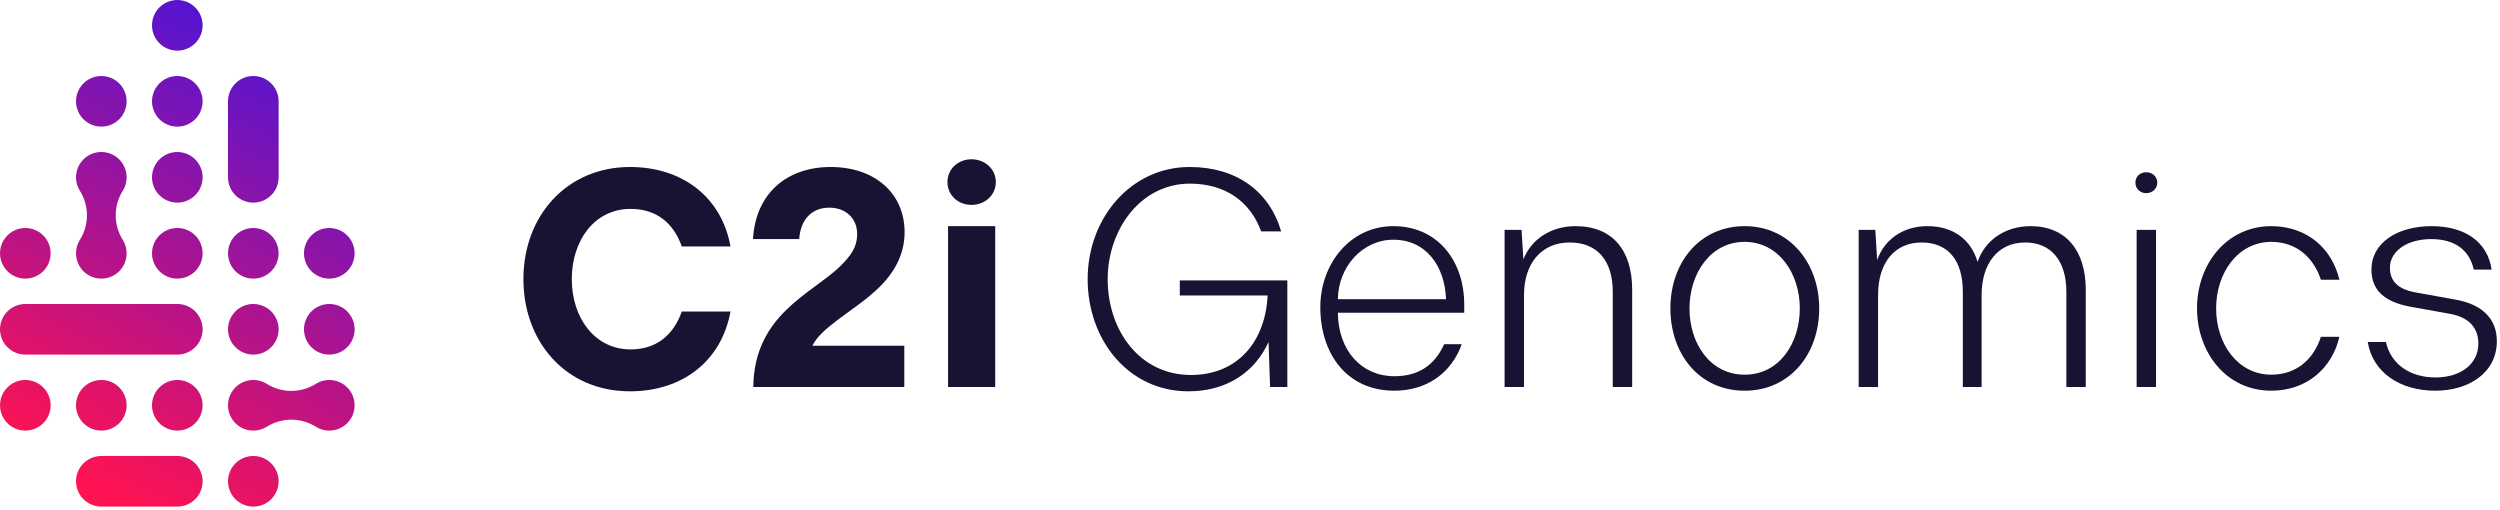 <?xml version="1.0" encoding="UTF-8"?>
<svg xmlns="http://www.w3.org/2000/svg" xmlns:xlink="http://www.w3.org/1999/xlink" width="245px" height="50px" viewBox="0 0 245 50" version="1.1">
  <title>Group 2</title>
  <defs>
    <linearGradient x1="74.5%" y1="0%" x2="37.143%" y2="100%" id="linearGradient-1">
      <stop stop-color="#4714DB" offset="0%"></stop>
      <stop stop-color="#FF1352" offset="100%"></stop>
    </linearGradient>
  </defs>
  <g id="Symbols" stroke="none" stroke-width="1" fill="none" fill-rule="evenodd">
    <g id="Footer" transform="translate(-111, -120)">
      <g id="Group-2" transform="translate(111, 120)">
        <path d="M51.295,27.357 C51.295,21.106 55.583,16.365 61.744,16.365 C66.938,16.365 70.742,19.385 71.588,24.156 L66.817,24.156 C65.971,21.77 64.25,20.472 61.804,20.472 C58.241,20.472 56.036,23.583 56.036,27.357 C56.036,31.101 58.241,34.242 61.804,34.242 C64.25,34.242 65.971,32.914 66.817,30.528 L71.588,30.528 C70.712,35.36 66.907,38.349 61.744,38.349 C55.432,38.349 51.295,33.487 51.295,27.357" id="Fill-1-Copy" fill="#191233"></path>
        <path d="M79.622,33.88 L88.621,33.88 L88.621,37.926 L73.824,37.926 L73.824,37.896 C73.915,30.89 79.441,28.837 82.249,26.179 C83.367,25.092 84.001,24.247 84.001,22.918 C84.001,21.408 82.884,20.351 81.283,20.351 C79.501,20.351 78.444,21.559 78.324,23.431 L73.794,23.431 C74.036,18.962 77.116,16.365 81.404,16.365 C85.692,16.365 88.651,18.902 88.651,22.767 C88.651,25.002 87.564,27.025 85.48,28.776 C83.578,30.467 80.377,32.189 79.622,33.88" id="Fill-3-Copy" fill="#191233"></path>
        <path d="M92.91,37.926 L97.531,37.926 L97.531,22.163 L92.91,22.163 L92.91,37.926 Z M92.85,17.845 C92.85,16.577 93.877,15.61 95.205,15.61 C96.534,15.61 97.591,16.577 97.591,17.845 C97.591,19.113 96.534,20.079 95.205,20.079 C93.877,20.079 92.85,19.113 92.85,17.845 L92.85,17.845 Z" id="Fill-5-Copy" fill="#191233"></path>
        <path d="M126.159,27.478 L126.159,37.926 L124.468,37.926 L124.317,33.517 C122.928,36.567 120.119,38.349 116.465,38.349 C110.547,38.349 106.59,33.276 106.59,27.357 C106.59,21.348 110.849,16.365 116.586,16.365 C121.176,16.365 124.407,18.751 125.555,22.677 L123.592,22.677 C122.535,19.747 120.059,17.996 116.616,17.996 C111.754,17.996 108.553,22.525 108.553,27.357 C108.553,32.43 111.724,36.748 116.707,36.748 C121.327,36.748 124.015,33.427 124.226,28.958 L115.62,28.958 L115.62,27.478 L126.159,27.478 Z" id="Fill-7-Copy" fill="#191233"></path>
        <path d="M131.113,29.32 L141.712,29.32 C141.591,26.059 139.749,23.492 136.548,23.492 C133.528,23.492 131.143,26.149 131.113,29.32 L131.113,29.32 Z M143.494,30.649 L131.113,30.649 C131.143,34.393 133.468,36.87 136.639,36.87 C138.964,36.87 140.564,35.843 141.531,33.729 L143.252,33.729 C142.255,36.537 139.84,38.289 136.639,38.289 C131.988,38.289 129.391,34.665 129.391,30.105 C129.391,25.847 132.321,22.163 136.548,22.163 C140.896,22.163 143.494,25.576 143.494,29.833 L143.494,30.649 Z" id="Fill-8-Copy" fill="#191233"></path>
        <path d="M159.952,28.384 L159.952,37.926 L158.05,37.926 L158.05,28.595 C158.05,25.576 156.57,23.764 153.822,23.764 C151.014,23.764 149.353,25.877 149.353,28.897 L149.353,37.926 L147.45,37.926 L147.45,22.526 L149.111,22.526 L149.292,25.424 C150.047,23.462 151.98,22.163 154.396,22.163 C158.05,22.163 159.952,24.549 159.952,28.384" id="Fill-9-Copy" fill="#191233"></path>
        <path d="M176.381,30.226 C176.381,26.783 174.297,23.703 170.976,23.703 C167.593,23.703 165.57,26.844 165.57,30.226 C165.57,33.698 167.624,36.719 170.976,36.719 C174.418,36.719 176.381,33.578 176.381,30.226 M163.698,30.226 C163.698,25.727 166.567,22.163 170.976,22.163 C175.415,22.163 178.283,25.817 178.283,30.226 C178.283,34.695 175.415,38.289 170.976,38.289 C166.476,38.289 163.698,34.635 163.698,30.226" id="Fill-10-Copy" fill="#191233"></path>
        <path d="M204.405,28.384 L204.405,37.926 L202.503,37.926 L202.503,28.595 C202.503,25.605 201.053,23.764 198.457,23.764 C195.739,23.764 194.199,25.907 194.199,28.897 L194.199,37.926 L192.357,37.926 L192.357,28.595 C192.357,25.576 190.967,23.764 188.31,23.764 C185.773,23.764 184.052,25.636 184.052,28.897 L184.052,37.926 L182.15,37.926 L182.15,22.526 L183.78,22.526 L183.962,25.485 C184.656,23.492 186.468,22.163 188.884,22.163 C191.42,22.163 193.142,23.462 193.806,25.666 C194.501,23.582 196.463,22.163 199,22.163 C202.473,22.163 204.405,24.579 204.405,28.384" id="Fill-11-Copy" fill="#191233"></path>
        <path d="M209.39,37.926 L211.292,37.926 L211.292,22.525 L209.39,22.525 L209.39,37.926 Z M209.269,17.905 C209.269,17.301 209.722,16.879 210.326,16.879 C210.93,16.879 211.413,17.301 211.413,17.905 C211.413,18.479 210.93,18.932 210.326,18.932 C209.722,18.932 209.269,18.479 209.269,17.905 L209.269,17.905 Z" id="Fill-12-Copy" fill="#191233"></path>
        <path d="M229.26,27.417 L227.448,27.417 C226.723,25.213 225.033,23.703 222.587,23.703 C219.325,23.703 217.181,26.723 217.181,30.226 C217.181,33.729 219.325,36.718 222.587,36.718 C225.033,36.718 226.723,35.239 227.448,33.004 L229.26,33.004 C228.535,36.145 225.999,38.289 222.587,38.289 C218.147,38.289 215.309,34.514 215.309,30.226 C215.309,25.847 218.238,22.163 222.587,22.163 C226.029,22.163 228.535,24.307 229.26,27.417" id="Fill-13-Copy" fill="#191233"></path>
        <path d="M232.039,33.517 L233.821,33.517 C234.304,35.692 236.176,36.99 238.683,36.99 C241.159,36.99 242.88,35.661 242.88,33.669 C242.88,32.128 241.944,31.102 240.162,30.769 L236.146,30.045 C233.64,29.561 232.401,28.414 232.401,26.421 C232.401,23.794 234.938,22.163 238.29,22.163 C241.612,22.163 243.786,23.733 244.178,26.421 L242.427,26.421 C242.004,24.488 240.555,23.431 238.26,23.431 C235.935,23.431 234.213,24.579 234.213,26.24 C234.213,27.569 235.029,28.354 236.72,28.656 L240.736,29.38 C243.333,29.863 244.692,31.313 244.692,33.427 C244.692,36.537 241.944,38.289 238.653,38.289 C235.21,38.289 232.522,36.507 232.039,33.517" id="Fill-14-Copy" fill="#191233"></path>
        <g id="Group-3-Copy" fill="url(#linearGradient-1)">
          <path d="M17.377,0 C16.49,0 15.671,0.473 15.227,1.241 L15.227,1.241 C14.784,2.009 14.784,2.955 15.227,3.724 L15.227,3.724 C15.671,4.492 16.49,4.965 17.377,4.965 L17.377,4.965 C18.264,4.965 19.083,4.492 19.527,3.724 L19.527,3.724 C19.97,2.955 19.97,2.009 19.527,1.241 L19.527,1.241 C19.083,0.473 18.264,0 17.377,0 Z M22.675,8.689 C22.453,9.072 22.342,9.501 22.342,9.93 L22.342,9.93 L22.342,17.377 C22.342,17.806 22.453,18.234 22.675,18.618 L22.675,18.618 C23.118,19.386 23.938,19.859 24.824,19.859 L24.824,19.859 C25.711,19.859 26.531,19.386 26.974,18.618 L26.974,18.618 C27.196,18.234 27.307,17.806 27.307,17.377 L27.307,17.377 L27.307,9.93 C27.307,9.501 27.196,9.072 26.974,8.689 L26.974,8.689 C26.531,7.92 25.711,7.447 24.824,7.447 L24.824,7.447 C23.938,7.447 23.118,7.92 22.675,8.689 L22.675,8.689 Z M15.227,8.689 C14.784,9.457 14.784,10.403 15.227,11.171 L15.227,11.171 C15.671,11.939 16.49,12.412 17.377,12.412 L17.377,12.412 C18.264,12.412 19.083,11.939 19.527,11.171 L19.527,11.171 C19.97,10.403 19.97,9.457 19.527,8.689 L19.527,8.689 C19.083,7.92 18.264,7.447 17.377,7.447 L17.377,7.447 C16.49,7.447 15.671,7.92 15.227,8.689 L15.227,8.689 Z M7.78,8.689 C7.336,9.457 7.336,10.403 7.78,11.171 L7.78,11.171 C8.223,11.939 9.043,12.412 9.93,12.412 L9.93,12.412 C10.817,12.412 11.636,11.939 12.08,11.171 L12.08,11.171 C12.523,10.403 12.523,9.457 12.08,8.689 L12.08,8.689 C11.636,7.92 10.817,7.447 9.93,7.447 L9.93,7.447 C9.043,7.447 8.223,7.92 7.78,8.689 L7.78,8.689 Z M15.227,16.136 C14.784,16.904 14.784,17.85 15.227,18.618 L15.227,18.618 C15.671,19.386 16.49,19.859 17.377,19.859 L17.377,19.859 C18.264,19.859 19.083,19.386 19.527,18.618 L19.527,18.618 C19.97,17.85 19.97,16.904 19.527,16.136 L19.527,16.136 C19.083,15.368 18.264,14.894 17.377,14.894 L17.377,14.894 C16.49,14.894 15.671,15.368 15.227,16.136 L15.227,16.136 Z M7.78,16.136 C7.336,16.904 7.336,17.85 7.78,18.618 L7.78,18.618 C8.767,20.126 8.767,22.075 7.78,23.583 L7.78,23.583 C7.336,24.351 7.336,25.298 7.78,26.066 L7.78,26.066 C8.223,26.834 9.043,27.307 9.93,27.307 L9.93,27.307 C10.817,27.307 11.636,26.834 12.08,26.066 L12.08,26.066 C12.523,25.298 12.523,24.351 12.08,23.583 L12.08,23.583 L12.08,23.583 C11.093,22.075 11.093,20.126 12.08,18.618 L12.08,18.618 L12.08,18.618 C12.523,17.85 12.523,16.904 12.08,16.136 L12.08,16.136 C11.636,15.368 10.817,14.894 9.93,14.894 L9.93,14.894 C9.043,14.894 8.223,15.368 7.78,16.136 L7.78,16.136 Z M30.122,23.583 C29.678,24.351 29.678,25.298 30.122,26.066 L30.122,26.066 C30.565,26.834 31.385,27.307 32.272,27.307 L32.272,27.307 C33.159,27.307 33.978,26.834 34.421,26.066 L34.421,26.066 C34.865,25.298 34.865,24.351 34.421,23.583 L34.421,23.583 C33.978,22.815 33.159,22.342 32.272,22.342 L32.272,22.342 C31.385,22.342 30.565,22.815 30.122,23.583 L30.122,23.583 Z M22.675,23.583 C22.231,24.351 22.231,25.298 22.675,26.066 L22.675,26.066 C23.118,26.834 23.938,27.307 24.824,27.307 L24.824,27.307 C25.711,27.307 26.531,26.834 26.974,26.066 L26.974,26.066 C27.418,25.298 27.418,24.351 26.974,23.583 L26.974,23.583 C26.531,22.815 25.711,22.342 24.824,22.342 L24.824,22.342 C23.938,22.342 23.118,22.815 22.675,23.583 L22.675,23.583 Z M15.227,23.583 C14.784,24.351 14.784,25.298 15.227,26.066 L15.227,26.066 C15.671,26.834 16.49,27.307 17.377,27.307 L17.377,27.307 C18.264,27.307 19.083,26.834 19.527,26.066 L19.527,26.066 C19.97,25.298 19.97,24.351 19.527,23.583 L19.527,23.583 C19.083,22.815 18.264,22.342 17.377,22.342 L17.377,22.342 C16.49,22.342 15.671,22.815 15.227,23.583 L15.227,23.583 Z M0.332,23.583 C0.113,23.963 0.003,24.386 0,24.81 L0,24.81 L0,24.839 C0.003,25.263 0.113,25.686 0.332,26.066 L0.332,26.066 C0.776,26.834 1.596,27.307 2.482,27.307 L2.482,27.307 C3.369,27.307 4.189,26.834 4.632,26.066 L4.632,26.066 C5.076,25.298 5.076,24.351 4.632,23.583 L4.632,23.583 C4.189,22.815 3.369,22.342 2.482,22.342 L2.482,22.342 C1.596,22.342 0.776,22.815 0.332,23.583 L0.332,23.583 Z M30.122,31.031 C29.678,31.798 29.678,32.745 30.122,33.513 L30.122,33.513 C30.565,34.281 31.385,34.754 32.272,34.754 L32.272,34.754 C33.159,34.754 33.978,34.281 34.421,33.513 L34.421,33.513 C34.865,32.745 34.865,31.798 34.421,31.031 L34.421,31.031 C33.978,30.262 33.159,29.789 32.272,29.789 L32.272,29.789 C31.385,29.789 30.565,30.262 30.122,31.031 L30.122,31.031 Z M22.675,31.031 C22.231,31.798 22.231,32.745 22.675,33.513 L22.675,33.513 C23.118,34.281 23.938,34.754 24.824,34.754 L24.824,34.754 C25.711,34.754 26.531,34.281 26.974,33.513 L26.974,33.513 C27.418,32.745 27.418,31.798 26.974,31.031 L26.974,31.031 C26.531,30.262 25.711,29.789 24.824,29.789 L24.824,29.789 C23.938,29.789 23.118,30.262 22.675,31.031 L22.675,31.031 Z M2.482,29.789 C1.596,29.789 0.776,30.262 0.332,31.031 L0.332,31.031 C0.113,31.41 0.003,31.833 0,32.257 L0,32.257 L0,32.286 C0.003,32.71 0.113,33.133 0.332,33.513 L0.332,33.513 C0.776,34.281 1.596,34.754 2.482,34.754 L2.482,34.754 L17.377,34.754 C18.264,34.754 19.083,34.281 19.527,33.513 L19.527,33.513 C19.97,32.745 19.97,31.798 19.527,31.031 L19.527,31.031 C19.083,30.262 18.264,29.789 17.377,29.789 L17.377,29.789 L2.482,29.789 Z M24.823,37.236 C24.715,37.237 24.607,37.244 24.5,37.258 L24.5,37.258 C24.452,37.265 24.406,37.277 24.358,37.286 L24.358,37.286 C24.299,37.297 24.24,37.306 24.182,37.321 L24.182,37.321 C24.122,37.337 24.065,37.36 24.007,37.381 L24.007,37.381 C23.963,37.396 23.918,37.408 23.875,37.425 L23.875,37.425 C23.674,37.509 23.485,37.618 23.313,37.75 L23.313,37.75 C23.275,37.779 23.243,37.812 23.207,37.843 L23.207,37.843 C23.161,37.883 23.113,37.92 23.069,37.964 L23.069,37.964 C23.026,38.007 22.989,38.054 22.95,38.1 L22.95,38.1 C22.918,38.136 22.885,38.17 22.856,38.207 L22.856,38.207 C22.723,38.38 22.614,38.569 22.531,38.769 L22.531,38.769 C22.513,38.814 22.5,38.86 22.485,38.905 L22.485,38.905 C22.465,38.962 22.443,39.018 22.427,39.077 L22.427,39.077 C22.412,39.135 22.403,39.194 22.391,39.253 L22.391,39.253 C22.382,39.3 22.37,39.347 22.363,39.394 L22.363,39.394 C22.335,39.61 22.335,39.828 22.363,40.044 L22.363,40.044 C22.37,40.091 22.382,40.138 22.391,40.185 L22.391,40.185 C22.403,40.244 22.412,40.303 22.427,40.361 L22.427,40.361 C22.443,40.42 22.465,40.476 22.485,40.533 L22.485,40.533 C22.5,40.578 22.513,40.624 22.531,40.668 L22.531,40.668 C22.614,40.869 22.723,41.058 22.856,41.231 L22.856,41.231 C22.885,41.268 22.918,41.302 22.95,41.338 L22.95,41.338 C22.989,41.384 23.026,41.431 23.069,41.474 L23.069,41.474 C23.113,41.518 23.161,41.555 23.207,41.596 L23.207,41.596 C23.243,41.626 23.275,41.659 23.313,41.688 L23.313,41.688 C23.485,41.82 23.674,41.929 23.875,42.013 L23.875,42.013 C23.918,42.031 23.963,42.042 24.007,42.057 L24.007,42.057 C24.065,42.078 24.122,42.101 24.182,42.116 L24.182,42.116 C24.24,42.132 24.299,42.141 24.358,42.152 L24.358,42.152 C24.406,42.161 24.452,42.173 24.5,42.18 L24.5,42.18 C24.603,42.194 24.706,42.2 24.809,42.201 L24.809,42.201 C24.814,42.201 24.819,42.201 24.824,42.201 L24.824,42.201 C24.829,42.201 24.833,42.201 24.838,42.201 L24.838,42.201 C24.942,42.2 25.046,42.194 25.149,42.18 L25.149,42.18 C25.197,42.173 25.243,42.161 25.291,42.152 L25.291,42.152 C25.35,42.141 25.409,42.132 25.467,42.116 L25.467,42.116 C25.527,42.101 25.584,42.078 25.642,42.057 L25.642,42.057 C25.686,42.042 25.731,42.031 25.774,42.013 L25.774,42.013 C25.874,41.971 25.972,41.923 26.066,41.869 L26.066,41.869 C27.574,40.882 29.523,40.882 31.031,41.869 L31.031,41.869 C31.125,41.923 31.222,41.971 31.323,42.013 L31.323,42.013 C31.365,42.03 31.41,42.042 31.453,42.057 L31.453,42.057 C31.512,42.078 31.569,42.101 31.629,42.116 L31.629,42.116 C31.687,42.132 31.746,42.14 31.805,42.152 L31.805,42.152 C31.853,42.161 31.899,42.173 31.947,42.18 L31.947,42.18 C32.05,42.194 32.154,42.2 32.257,42.201 L32.257,42.201 C32.262,42.201 32.267,42.201 32.272,42.201 L32.272,42.201 C32.277,42.201 32.281,42.201 32.286,42.201 L32.286,42.201 C32.39,42.2 32.493,42.194 32.597,42.18 L32.597,42.18 C32.644,42.174 32.69,42.161 32.737,42.152 L32.737,42.152 C32.797,42.141 32.856,42.132 32.914,42.116 L32.914,42.116 C32.974,42.101 33.031,42.078 33.09,42.057 L33.09,42.057 C33.133,42.042 33.178,42.031 33.221,42.013 L33.221,42.013 C33.422,41.929 33.611,41.82 33.784,41.688 L33.784,41.688 C33.821,41.659 33.854,41.626 33.889,41.596 L33.889,41.596 C33.935,41.555 33.983,41.518 34.027,41.474 L34.027,41.474 C34.07,41.431 34.107,41.384 34.147,41.338 L34.147,41.338 C34.178,41.302 34.211,41.268 34.241,41.231 L34.241,41.231 C34.373,41.058 34.482,40.869 34.565,40.668 L34.565,40.668 C34.584,40.624 34.596,40.578 34.612,40.533 L34.612,40.533 C34.631,40.476 34.654,40.42 34.67,40.361 L34.67,40.361 C34.685,40.303 34.694,40.244 34.705,40.185 L34.705,40.185 C34.714,40.138 34.726,40.091 34.733,40.044 L34.733,40.044 C34.761,39.828 34.761,39.61 34.733,39.394 L34.733,39.394 C34.726,39.347 34.714,39.3 34.705,39.253 L34.705,39.253 C34.694,39.194 34.685,39.135 34.67,39.077 L34.67,39.077 C34.654,39.018 34.631,38.962 34.612,38.905 L34.612,38.905 C34.596,38.86 34.584,38.814 34.565,38.769 L34.565,38.769 C34.482,38.569 34.373,38.38 34.241,38.207 L34.241,38.207 C34.211,38.17 34.178,38.136 34.147,38.1 L34.147,38.1 C34.107,38.054 34.07,38.007 34.027,37.964 L34.027,37.964 C33.983,37.92 33.935,37.883 33.889,37.843 L33.889,37.843 C33.854,37.812 33.821,37.779 33.784,37.75 L33.784,37.75 C33.611,37.618 33.422,37.509 33.221,37.425 L33.221,37.425 C33.178,37.408 33.133,37.396 33.09,37.381 L33.09,37.381 C33.031,37.36 32.974,37.337 32.914,37.321 L32.914,37.321 C32.856,37.306 32.797,37.297 32.737,37.286 L32.737,37.286 C32.69,37.277 32.644,37.265 32.597,37.258 L32.597,37.258 C32.381,37.23 32.163,37.23 31.947,37.258 L31.947,37.258 C31.899,37.265 31.853,37.277 31.805,37.286 L31.805,37.286 C31.746,37.297 31.687,37.306 31.629,37.321 L31.629,37.321 C31.569,37.337 31.512,37.36 31.453,37.381 L31.453,37.381 C31.41,37.396 31.365,37.408 31.323,37.425 L31.323,37.425 C31.222,37.467 31.125,37.515 31.031,37.569 L31.031,37.569 L31.031,37.569 C29.523,38.556 27.574,38.556 26.066,37.569 L26.066,37.569 L26.066,37.569 C25.972,37.515 25.874,37.467 25.774,37.425 L25.774,37.425 C25.731,37.408 25.686,37.396 25.642,37.381 L25.642,37.381 C25.584,37.36 25.527,37.337 25.467,37.321 L25.467,37.321 C25.409,37.306 25.35,37.297 25.291,37.286 L25.291,37.286 C25.243,37.277 25.197,37.265 25.149,37.258 L25.149,37.258 C25.041,37.244 24.933,37.236 24.824,37.236 L24.824,37.236 L24.823,37.236 Z M15.227,38.478 C14.784,39.246 14.784,40.192 15.227,40.96 L15.227,40.96 C15.671,41.728 16.49,42.201 17.377,42.201 L17.377,42.201 C18.264,42.201 19.083,41.728 19.527,40.96 L19.527,40.96 C19.97,40.192 19.97,39.246 19.527,38.478 L19.527,38.478 C19.083,37.71 18.264,37.236 17.377,37.236 L17.377,37.236 C16.49,37.236 15.671,37.71 15.227,38.478 L15.227,38.478 Z M7.78,38.478 C7.336,39.246 7.336,40.192 7.78,40.96 L7.78,40.96 C8.223,41.728 9.043,42.201 9.93,42.201 L9.93,42.201 C10.817,42.201 11.636,41.728 12.08,40.96 L12.08,40.96 C12.523,40.192 12.523,39.246 12.08,38.478 L12.08,38.478 C11.636,37.71 10.817,37.236 9.93,37.236 L9.93,37.236 C9.043,37.236 8.223,37.71 7.78,38.478 L7.78,38.478 Z M0.332,38.478 C0.113,38.858 0.003,39.281 0,39.704 L0,39.704 L0,39.733 C0.003,40.157 0.113,40.58 0.332,40.96 L0.332,40.96 C0.776,41.728 1.596,42.201 2.482,42.201 L2.482,42.201 C3.369,42.201 4.189,41.728 4.632,40.96 L4.632,40.96 C5.076,40.192 5.076,39.246 4.632,38.478 L4.632,38.478 C4.189,37.71 3.369,37.236 2.482,37.236 L2.482,37.236 C1.596,37.236 0.776,37.71 0.332,38.478 L0.332,38.478 Z M22.675,45.925 C22.231,46.693 22.231,47.64 22.675,48.408 L22.675,48.408 C23.118,49.176 23.938,49.649 24.824,49.649 L24.824,49.649 C25.711,49.649 26.531,49.176 26.974,48.408 L26.974,48.408 C27.418,47.64 27.418,46.693 26.974,45.925 L26.974,45.925 C26.531,45.157 25.711,44.684 24.824,44.684 L24.824,44.684 C23.938,44.684 23.118,45.157 22.675,45.925 L22.675,45.925 Z M9.93,44.684 C9.043,44.684 8.223,45.157 7.78,45.925 L7.78,45.925 C7.336,46.693 7.336,47.64 7.78,48.408 L7.78,48.408 C8.223,49.176 9.043,49.649 9.93,49.649 L9.93,49.649 L17.377,49.649 C18.264,49.649 19.083,49.176 19.527,48.408 L19.527,48.408 C19.97,47.64 19.97,46.693 19.527,45.925 L19.527,45.925 C19.083,45.157 18.264,44.684 17.377,44.684 L17.377,44.684 L9.93,44.684 Z" id="Fill-1"></path>
        </g>
      </g>
    </g>
  </g>
</svg>
